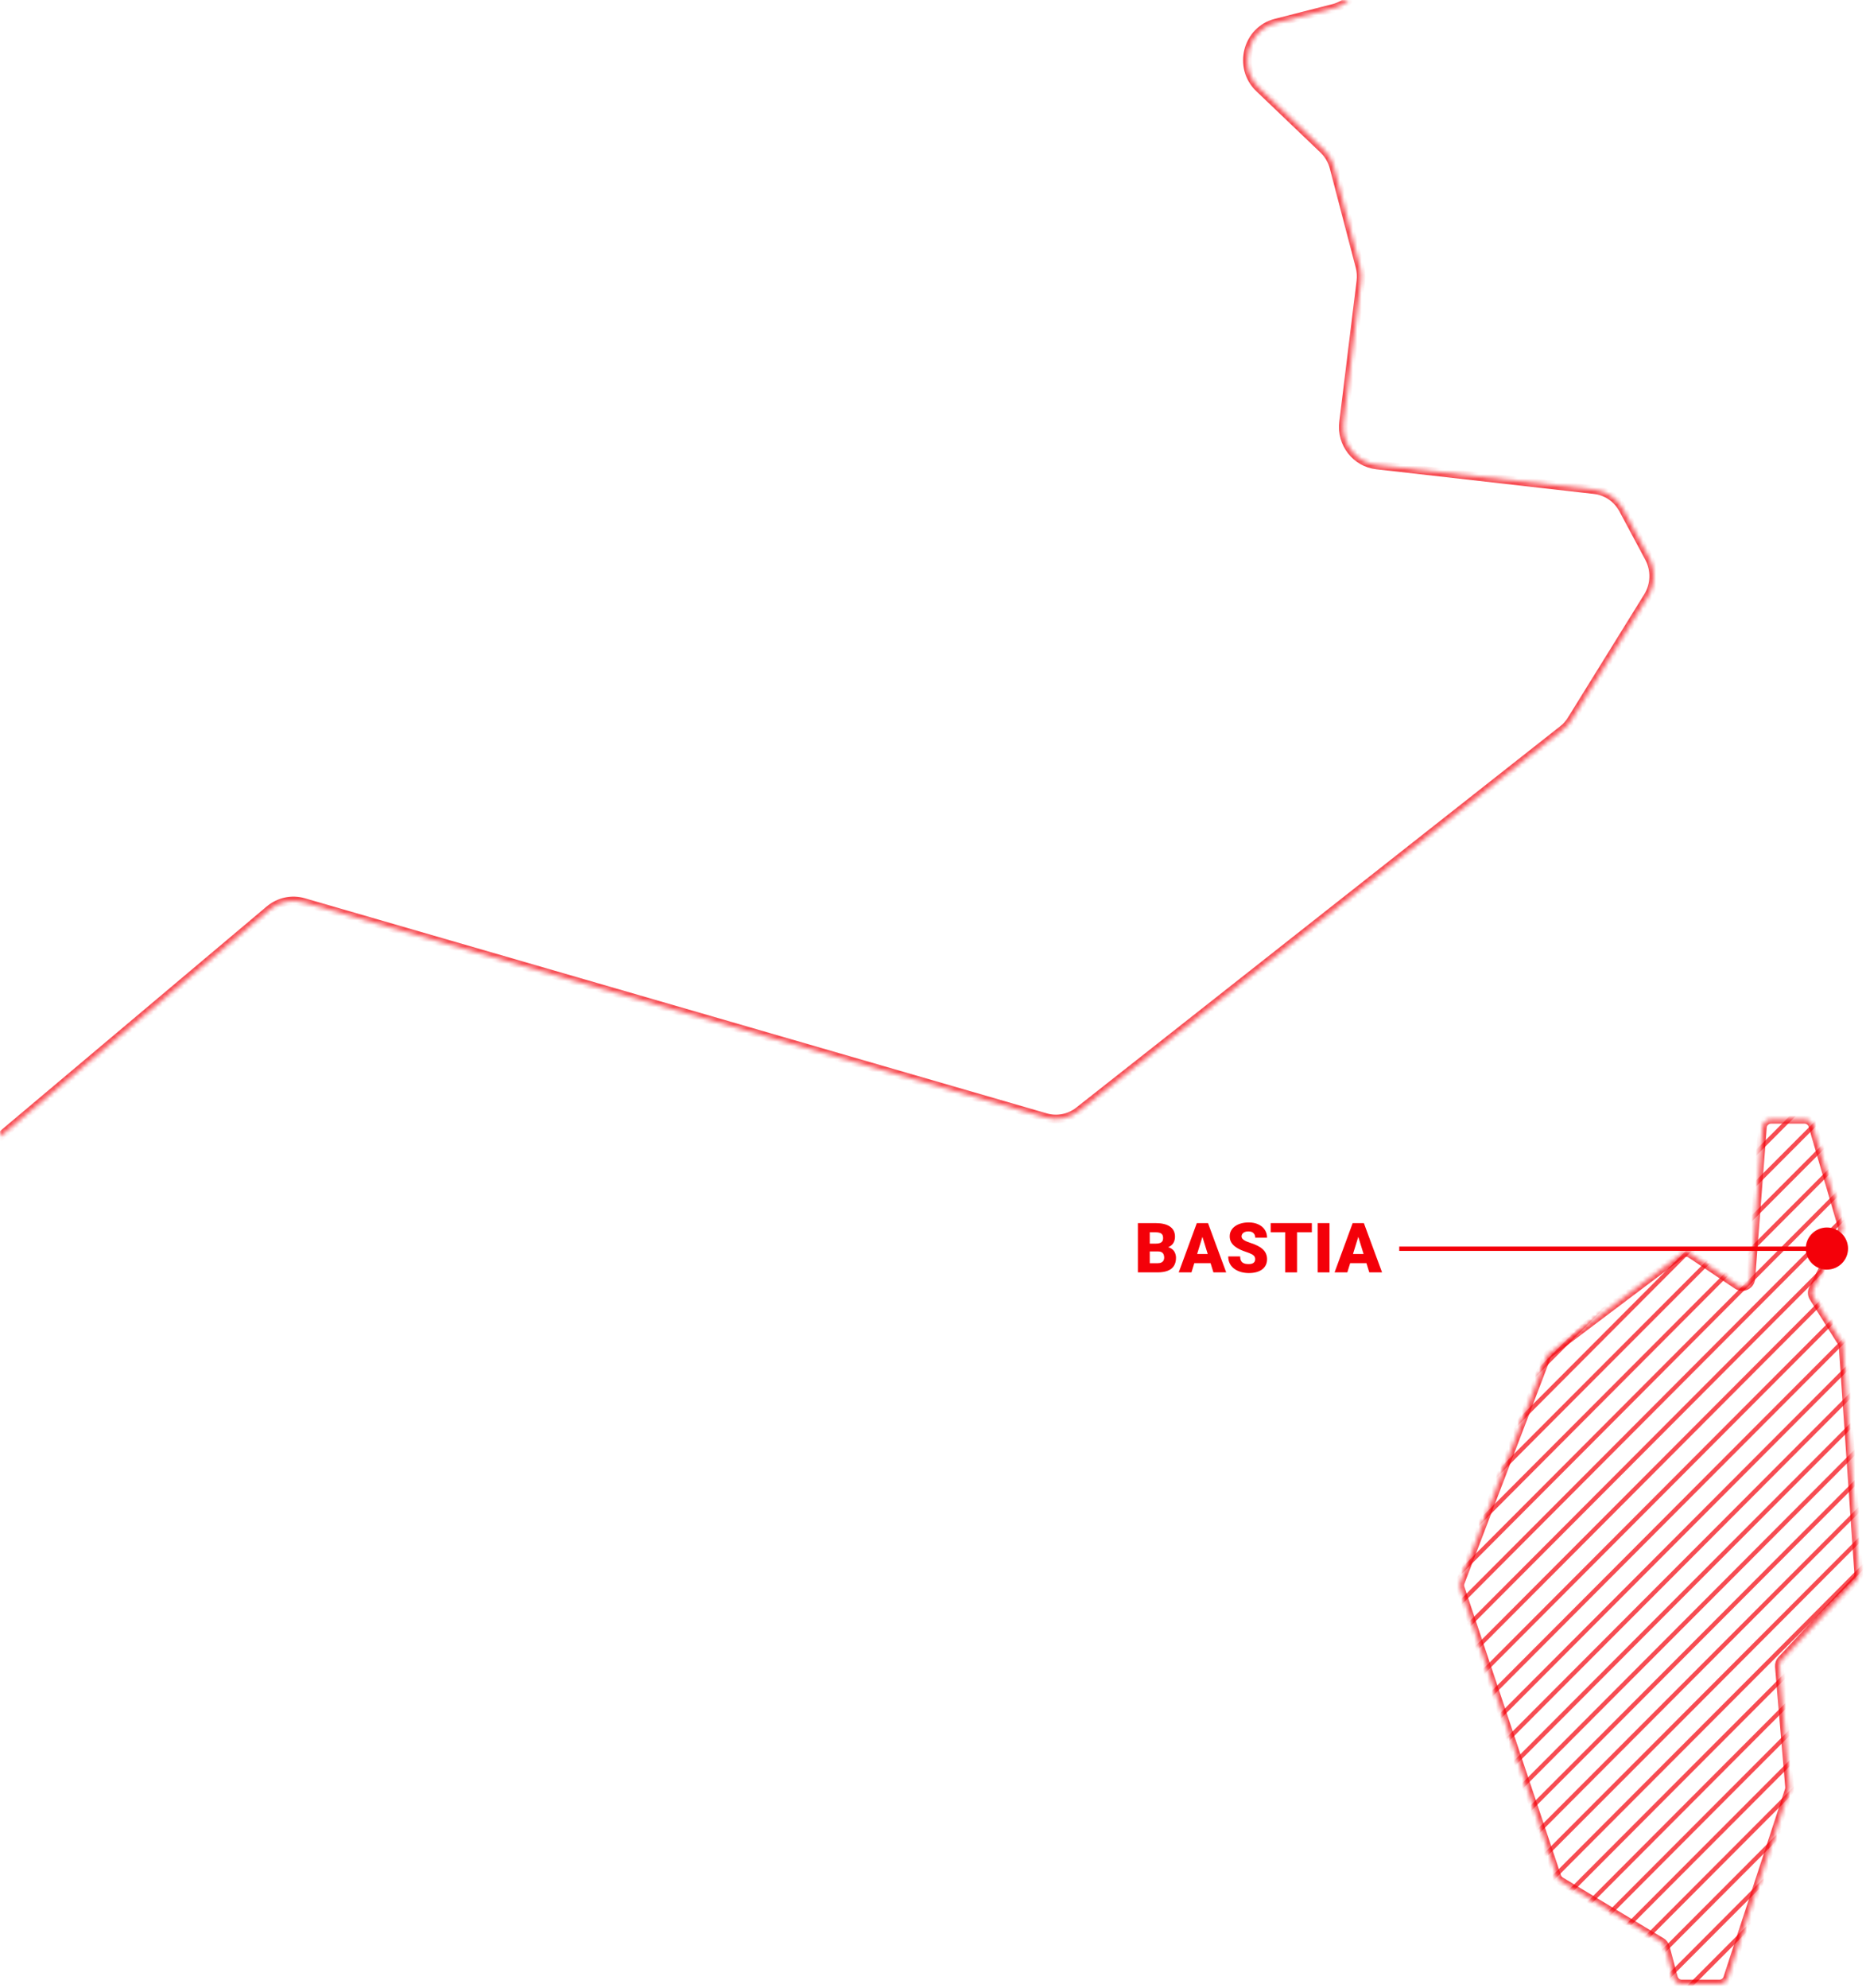 <svg width="431" height="459" viewBox="0 0 431 459" fill="none" xmlns="http://www.w3.org/2000/svg">
<g clip-path="url(#clip0_161_3773)">
<mask id="mask0_161_3773" style="mask-type:alpha" maskUnits="userSpaceOnUse" x="337" y="258" width="93" height="200">
<path opacity="0.7" d="M409.068 258.395H416.794C417.683 258.395 418.465 258.982 418.714 259.835L425.46 282.981C425.601 283.464 425.555 283.982 425.331 284.432L418.795 297.558C418.484 298.182 418.521 298.923 418.892 299.514L425.411 309.879C425.587 310.158 425.691 310.477 425.714 310.806L429.312 363.201C429.35 363.754 429.157 364.298 428.779 364.703L411.515 383.194C411.129 383.607 410.936 384.165 410.984 384.728L413.336 412.483C413.359 412.75 413.327 413.019 413.244 413.274L399.051 456.622C398.782 457.444 398.015 458 397.15 458H388.444C387.537 458 386.744 457.39 386.511 456.513L384.652 449.512C384.519 449.011 384.196 448.581 383.751 448.313L360.457 434.279C360.05 434.034 359.743 433.652 359.592 433.201L337.282 366.602C337.135 366.162 337.145 365.685 337.311 365.252L357.159 313.314C357.293 312.963 357.524 312.656 357.824 312.43L388.233 289.53C388.912 289.018 389.842 288.993 390.549 289.466L401.293 296.659C402.565 297.51 404.283 296.675 404.4 295.149L407.074 260.242C407.154 259.2 408.023 258.395 409.068 258.395Z" fill="#D9D9D9"/>
</mask>
<g mask="url(#mask0_161_3773)">
<rect width="1" height="238.65" transform="matrix(0.706 0.708 -0.706 0.708 401.931 240.772)" fill="#F40009"/>
<rect width="1" height="238.65" transform="matrix(0.706 0.708 -0.706 0.708 405.46 244.314)" fill="#F40009"/>
<rect width="1" height="238.65" transform="matrix(0.706 0.708 -0.706 0.708 408.989 247.857)" fill="#F40009"/>
<rect width="1" height="238.65" transform="matrix(0.706 0.708 -0.706 0.708 412.518 251.399)" fill="#F40009"/>
<rect width="1" height="238.65" transform="matrix(0.706 0.708 -0.706 0.708 416.047 254.941)" fill="#F40009"/>
<rect width="1" height="238.65" transform="matrix(0.706 0.708 -0.706 0.708 419.576 258.483)" fill="#F40009"/>
<rect width="1" height="238.65" transform="matrix(0.706 0.708 -0.706 0.708 423.104 262.025)" fill="#F40009"/>
<rect width="1" height="238.65" transform="matrix(0.706 0.708 -0.706 0.708 426.633 265.568)" fill="#F40009"/>
<rect width="1" height="238.65" transform="matrix(0.706 0.708 -0.706 0.708 430.162 269.11)" fill="#F40009"/>
<rect width="1" height="238.65" transform="matrix(0.706 0.708 -0.706 0.708 433.691 272.652)" fill="#F40009"/>
<rect width="1" height="238.65" transform="matrix(0.706 0.708 -0.706 0.708 437.22 276.194)" fill="#F40009"/>
<rect width="1" height="238.65" transform="matrix(0.706 0.708 -0.706 0.708 440.749 279.736)" fill="#F40009"/>
<rect width="1" height="238.65" transform="matrix(0.706 0.708 -0.706 0.708 444.278 283.278)" fill="#F40009"/>
<rect width="1" height="238.65" transform="matrix(0.706 0.708 -0.706 0.708 447.807 286.821)" fill="#F40009"/>
<rect width="1" height="238.65" transform="matrix(0.706 0.708 -0.706 0.708 451.335 290.363)" fill="#F40009"/>
<rect width="1" height="238.65" transform="matrix(0.706 0.708 -0.706 0.708 454.864 293.905)" fill="#F40009"/>
<rect width="1" height="238.65" transform="matrix(0.706 0.708 -0.706 0.708 458.393 297.447)" fill="#F40009"/>
<rect width="1" height="238.65" transform="matrix(0.706 0.708 -0.706 0.708 461.922 300.989)" fill="#F40009"/>
<rect width="1" height="238.65" transform="matrix(0.706 0.708 -0.706 0.708 465.451 304.531)" fill="#F40009"/>
<rect width="1" height="238.65" transform="matrix(0.706 0.708 -0.706 0.708 468.979 308.074)" fill="#F40009"/>
<rect width="1" height="238.65" transform="matrix(0.706 0.708 -0.706 0.708 472.509 311.616)" fill="#F40009"/>
<rect width="1" height="238.65" transform="matrix(0.706 0.708 -0.706 0.708 476.038 315.158)" fill="#F40009"/>
<rect width="1" height="238.65" transform="matrix(0.706 0.708 -0.706 0.708 479.566 318.7)" fill="#F40009"/>
<rect width="1" height="238.65" transform="matrix(0.706 0.708 -0.706 0.708 483.095 322.242)" fill="#F40009"/>
<rect width="1" height="238.65" transform="matrix(0.706 0.708 -0.706 0.708 486.624 325.785)" fill="#F40009"/>
<rect width="1" height="238.65" transform="matrix(0.706 0.708 -0.706 0.708 490.153 329.327)" fill="#F40009"/>
<rect width="1" height="238.65" transform="matrix(0.706 0.708 -0.706 0.708 493.682 332.869)" fill="#F40009"/>
<rect width="1" height="238.65" transform="matrix(0.706 0.708 -0.706 0.708 497.211 336.411)" fill="#F40009"/>
<rect width="1" height="238.65" transform="matrix(0.706 0.708 -0.706 0.708 500.74 339.953)" fill="#F40009"/>
<rect width="1" height="238.65" transform="matrix(0.706 0.708 -0.706 0.708 504.269 343.496)" fill="#F40009"/>
</g>
<g opacity="0.7">
<mask id="path-32-inside-1_161_3773" fill="white">
<path d="M-78.535 -686.774L-141.65 -665.327C-145.258 -664.096 -147.659 -660.624 -147.578 -656.742L-146.076 -589.666C-145.995 -586.29 -147.819 -583.16 -150.783 -581.615L-254.255 -527.375C-260.572 -524.067 -260.518 -514.854 -254.161 -511.614L-246.677 -507.8C-240.186 -504.492 -240.32 -495.02 -246.892 -491.889L-280.931 -475.705C-282.647 -474.884 -284.565 -474.666 -286.416 -475.076L-352.281 -489.456C-355.567 -490.181 -358.155 -492.764 -358.906 -496.113L-366.698 -530.546C-367.61 -534.551 -371.111 -537.395 -375.148 -537.395H-404.64C-410.327 -537.395 -414.471 -531.913 -413.022 -526.309L-383.409 -411.622C-381.974 -406.086 -386.025 -400.646 -391.644 -400.537L-480.135 -399.006C-482.991 -398.951 -485.674 -400.345 -487.337 -402.71L-507.776 -431.881C-509.815 -434.792 -513.382 -436.159 -516.802 -435.353L-639.305 -406.168C-643.664 -405.13 -646.534 -400.865 -645.917 -396.34L-637.065 -331.684C-636.663 -328.758 -634.852 -326.23 -632.25 -324.945L-445.009 -232.936C-441.388 -231.159 -439.444 -227.072 -440.315 -223.067L-445.224 -200.526C-445.653 -198.585 -445.412 -196.548 -444.567 -194.757L-419.42 -141.775L-378.098 -52.295C-377.428 -50.846 -377.16 -49.233 -377.321 -47.633L-401.502 191.841C-401.676 193.563 -402.347 195.19 -403.42 196.53L-427.346 226.329C-430.632 230.43 -429.666 236.54 -425.281 239.383L-324.237 304.764C-323.017 305.557 -321.622 306.022 -320.187 306.117L-228.571 312.556C-223.85 312.884 -219.733 309.289 -219.344 304.477V304.258C-218.821 298.121 -212.464 294.375 -206.992 297L-96.962 349.873C-95.541 350.557 -93.972 350.83 -92.402 350.666L-15.5 342.833C-10.618 342.341 -7.117 337.817 -7.774 332.855L-14.748 280.255C-15.151 277.234 -13.984 274.213 -11.677 272.258L62.261 210.008C64.461 208.162 67.412 207.52 70.147 208.326L241.522 257.987C244.164 258.753 247.021 258.192 249.194 256.484L360.967 168.453C361.772 167.824 362.456 167.058 362.992 166.184L380.628 137.724C382.305 135.017 382.412 131.586 380.91 128.77L374.928 117.589C373.574 115.06 371.093 113.351 368.276 113.037L317.982 107.337C313.181 106.79 309.734 102.347 310.338 97.467L314.334 64.907C314.469 63.772 314.401 62.638 314.106 61.531L308.125 38.662C307.709 37.062 306.864 35.627 305.684 34.492L290.864 20.331C285.861 15.547 288.034 7.017 294.686 5.322L307.977 1.932C311.84 0.948 314.549 -2.579 314.549 -6.639V-25.38C314.549 -27.403 313.865 -29.371 312.618 -30.943L288.624 -61.153C286.21 -64.187 286.049 -68.493 288.222 -71.719L300.909 -90.528C302.774 -93.303 302.948 -96.912 301.338 -99.837L274.488 -148.814C272.235 -152.929 267.192 -154.515 263.048 -152.409L255.216 -148.418C247.423 -144.44 239.39 -153.366 243.95 -160.939L308.299 -267.875C308.929 -268.927 309.774 -269.83 310.78 -270.54L334.385 -287.08C336.37 -288.475 337.698 -290.635 338.046 -293.054L361.061 -450.567C361.705 -454.982 359.022 -459.178 354.811 -460.381L159.979 -515.633C159.523 -515.77 159.067 -515.934 158.638 -516.139L54.697 -565.581C53.852 -565.977 53.088 -566.511 52.417 -567.167L-69.844 -684.819C-72.164 -687.061 -75.504 -687.813 -78.535 -686.774Z"/>
<path d="M409.069 258.395H416.794C417.683 258.395 418.465 258.982 418.714 259.835L425.461 282.981C425.601 283.464 425.555 283.982 425.331 284.432L418.795 297.558C418.484 298.182 418.521 298.923 418.892 299.514L425.411 309.879C425.587 310.158 425.691 310.477 425.714 310.807L429.313 363.201C429.351 363.754 429.157 364.298 428.779 364.703L411.515 383.194C411.129 383.607 410.936 384.165 410.984 384.728L413.336 412.483C413.359 412.75 413.327 413.019 413.244 413.274L399.051 456.622C398.782 457.444 398.015 458 397.15 458H388.444C387.537 458 386.744 457.39 386.511 456.513L384.652 449.513C384.519 449.011 384.196 448.581 383.751 448.313L360.457 434.279C360.05 434.034 359.744 433.652 359.593 433.201L337.282 366.602C337.135 366.162 337.145 365.685 337.311 365.253L357.159 313.314C357.293 312.963 357.524 312.657 357.824 312.43L388.233 289.53C388.913 289.019 389.842 288.993 390.549 289.466L401.294 296.659C402.565 297.51 404.283 296.675 404.4 295.149L407.074 260.242C407.154 259.2 408.023 258.395 409.069 258.395Z"/>
</mask>
<path d="M-78.535 -686.774L-141.65 -665.327C-145.258 -664.096 -147.659 -660.624 -147.578 -656.742L-146.076 -589.666C-145.995 -586.29 -147.819 -583.16 -150.783 -581.615L-254.255 -527.375C-260.572 -524.067 -260.518 -514.854 -254.161 -511.614L-246.677 -507.8C-240.186 -504.492 -240.32 -495.02 -246.892 -491.889L-280.931 -475.705C-282.647 -474.884 -284.565 -474.666 -286.416 -475.076L-352.281 -489.456C-355.567 -490.181 -358.155 -492.764 -358.906 -496.113L-366.698 -530.546C-367.61 -534.551 -371.111 -537.395 -375.148 -537.395H-404.64C-410.327 -537.395 -414.471 -531.913 -413.022 -526.309L-383.409 -411.622C-381.974 -406.086 -386.025 -400.646 -391.644 -400.537L-480.135 -399.006C-482.991 -398.951 -485.674 -400.345 -487.337 -402.71L-507.776 -431.881C-509.815 -434.792 -513.382 -436.159 -516.802 -435.353L-639.305 -406.168C-643.664 -405.13 -646.534 -400.865 -645.917 -396.34L-637.065 -331.684C-636.663 -328.758 -634.852 -326.23 -632.25 -324.945L-445.009 -232.936C-441.388 -231.159 -439.444 -227.072 -440.315 -223.067L-445.224 -200.526C-445.653 -198.585 -445.412 -196.548 -444.567 -194.757L-419.42 -141.775L-378.098 -52.295C-377.428 -50.846 -377.16 -49.233 -377.321 -47.633L-401.502 191.841C-401.676 193.563 -402.347 195.19 -403.42 196.53L-427.346 226.329C-430.632 230.43 -429.666 236.54 -425.281 239.383L-324.237 304.764C-323.017 305.557 -321.622 306.022 -320.187 306.117L-228.571 312.556C-223.85 312.884 -219.733 309.289 -219.344 304.477V304.258C-218.821 298.121 -212.464 294.375 -206.992 297L-96.962 349.873C-95.541 350.557 -93.972 350.83 -92.402 350.666L-15.5 342.833C-10.618 342.341 -7.117 337.817 -7.774 332.855L-14.748 280.255C-15.151 277.234 -13.984 274.213 -11.677 272.258L62.261 210.008C64.461 208.162 67.412 207.52 70.147 208.326L241.522 257.987C244.164 258.753 247.021 258.192 249.194 256.484L360.967 168.453C361.772 167.824 362.456 167.058 362.992 166.184L380.628 137.724C382.305 135.017 382.412 131.586 380.91 128.77L374.928 117.589C373.574 115.06 371.093 113.351 368.276 113.037L317.982 107.337C313.181 106.79 309.734 102.347 310.338 97.467L314.334 64.907C314.469 63.772 314.401 62.638 314.106 61.531L308.125 38.662C307.709 37.062 306.864 35.627 305.684 34.492L290.864 20.331C285.861 15.547 288.034 7.017 294.686 5.322L307.977 1.932C311.84 0.948 314.549 -2.579 314.549 -6.639V-25.38C314.549 -27.403 313.865 -29.371 312.618 -30.943L288.624 -61.153C286.21 -64.187 286.049 -68.493 288.222 -71.719L300.909 -90.528C302.774 -93.303 302.948 -96.912 301.338 -99.837L274.488 -148.814C272.235 -152.929 267.192 -154.515 263.048 -152.409L255.216 -148.418C247.423 -144.44 239.39 -153.366 243.95 -160.939L308.299 -267.875C308.929 -268.927 309.774 -269.83 310.78 -270.54L334.385 -287.08C336.37 -288.475 337.698 -290.635 338.046 -293.054L361.061 -450.567C361.705 -454.982 359.022 -459.178 354.811 -460.381L159.979 -515.633C159.523 -515.77 159.067 -515.934 158.638 -516.139L54.697 -565.581C53.852 -565.977 53.088 -566.511 52.417 -567.167L-69.844 -684.819C-72.164 -687.061 -75.504 -687.813 -78.535 -686.774Z" stroke="#F40009" stroke-width="2" mask="url(#path-32-inside-1_161_3773)"/>
<path d="M409.069 258.395H416.794C417.683 258.395 418.465 258.982 418.714 259.835L425.461 282.981C425.601 283.464 425.555 283.982 425.331 284.432L418.795 297.558C418.484 298.182 418.521 298.923 418.892 299.514L425.411 309.879C425.587 310.158 425.691 310.477 425.714 310.807L429.313 363.201C429.351 363.754 429.157 364.298 428.779 364.703L411.515 383.194C411.129 383.607 410.936 384.165 410.984 384.728L413.336 412.483C413.359 412.75 413.327 413.019 413.244 413.274L399.051 456.622C398.782 457.444 398.015 458 397.15 458H388.444C387.537 458 386.744 457.39 386.511 456.513L384.652 449.513C384.519 449.011 384.196 448.581 383.751 448.313L360.457 434.279C360.05 434.034 359.744 433.652 359.593 433.201L337.282 366.602C337.135 366.162 337.145 365.685 337.311 365.253L357.159 313.314C357.293 312.963 357.524 312.657 357.824 312.43L388.233 289.53C388.913 289.019 389.842 288.993 390.549 289.466L401.294 296.659C402.565 297.51 404.283 296.675 404.4 295.149L407.074 260.242C407.154 259.2 408.023 258.395 409.069 258.395Z" stroke="#F40009" stroke-width="2" mask="url(#path-32-inside-1_161_3773)"/>
</g>
<path d="M267.465 288.893H264.535L264.52 287.096H266.895C267.322 287.096 267.663 287.049 267.918 286.955C268.173 286.856 268.358 286.713 268.473 286.526C268.592 286.338 268.652 286.104 268.652 285.822C268.652 285.5 268.592 285.239 268.473 285.041C268.353 284.843 268.163 284.7 267.902 284.612C267.647 284.518 267.316 284.471 266.91 284.471H265.566V293.729H262.824V282.354H266.91C267.613 282.354 268.241 282.419 268.793 282.549C269.345 282.674 269.814 282.867 270.199 283.127C270.59 283.388 270.887 283.716 271.09 284.112C271.293 284.502 271.395 284.963 271.395 285.494C271.395 285.958 271.296 286.393 271.098 286.799C270.9 287.205 270.569 287.536 270.105 287.791C269.647 288.041 269.02 288.171 268.223 288.182L267.465 288.893ZM267.355 293.729H263.871L264.809 291.619H267.355C267.73 291.619 268.03 291.562 268.254 291.447C268.483 291.328 268.647 291.171 268.746 290.979C268.85 290.781 268.902 290.562 268.902 290.322C268.902 290.031 268.853 289.778 268.754 289.565C268.66 289.351 268.509 289.187 268.301 289.072C268.092 288.953 267.814 288.893 267.465 288.893H265.16L265.176 287.096H267.934L268.574 287.815C269.335 287.783 269.936 287.89 270.379 288.135C270.827 288.38 271.147 288.703 271.34 289.104C271.533 289.505 271.629 289.924 271.629 290.362C271.629 291.106 271.467 291.729 271.145 292.229C270.827 292.729 270.35 293.104 269.715 293.354C269.079 293.604 268.293 293.729 267.355 293.729Z" fill="#F40009"/>
<path d="M277.973 284.744L275.199 293.729H272.254L276.434 282.354H278.301L277.973 284.744ZM280.27 293.729L277.488 284.744L277.129 282.354H279.02L283.223 293.729H280.27ZM280.16 289.487V291.604H274.324V289.487H280.16Z" fill="#F40009"/>
<path d="M289.918 290.705C289.918 290.528 289.892 290.369 289.84 290.229C289.788 290.083 289.691 289.947 289.551 289.822C289.41 289.697 289.207 289.572 288.941 289.447C288.681 289.317 288.337 289.182 287.91 289.041C287.41 288.875 286.928 288.687 286.465 288.479C286.001 288.265 285.587 288.018 285.223 287.737C284.858 287.45 284.569 287.117 284.355 286.737C284.142 286.351 284.035 285.903 284.035 285.393C284.035 284.903 284.145 284.463 284.363 284.072C284.582 283.677 284.887 283.341 285.277 283.065C285.673 282.783 286.137 282.57 286.668 282.424C287.199 282.273 287.78 282.197 288.41 282.197C289.243 282.197 289.978 282.343 290.613 282.635C291.254 282.921 291.754 283.33 292.113 283.862C292.478 284.388 292.66 285.01 292.66 285.729H289.934C289.934 285.442 289.874 285.19 289.754 284.971C289.639 284.752 289.465 284.58 289.23 284.455C288.996 284.33 288.702 284.268 288.348 284.268C288.004 284.268 287.715 284.32 287.48 284.424C287.246 284.528 287.069 284.669 286.949 284.846C286.829 285.018 286.77 285.208 286.77 285.416C286.77 285.588 286.816 285.744 286.91 285.885C287.009 286.02 287.147 286.148 287.324 286.268C287.507 286.388 287.725 286.502 287.98 286.612C288.241 286.721 288.533 286.828 288.855 286.932C289.46 287.125 289.996 287.341 290.465 287.58C290.939 287.815 291.337 288.083 291.66 288.385C291.988 288.682 292.236 289.02 292.402 289.401C292.574 289.781 292.66 290.21 292.66 290.69C292.66 291.2 292.561 291.653 292.363 292.049C292.165 292.445 291.882 292.781 291.512 293.057C291.142 293.328 290.699 293.533 290.184 293.674C289.668 293.815 289.092 293.885 288.457 293.885C287.874 293.885 287.298 293.812 286.73 293.666C286.168 293.515 285.658 293.286 285.199 292.979C284.741 292.666 284.374 292.268 284.098 291.783C283.827 291.294 283.691 290.713 283.691 290.041H286.441C286.441 290.375 286.486 290.656 286.574 290.885C286.663 291.114 286.793 291.299 286.965 291.44C287.137 291.575 287.348 291.674 287.598 291.737C287.848 291.794 288.134 291.822 288.457 291.822C288.806 291.822 289.087 291.773 289.301 291.674C289.514 291.57 289.671 291.434 289.77 291.268C289.868 291.096 289.918 290.908 289.918 290.705Z" fill="#F40009"/>
<path d="M299.582 282.354V293.729H296.84V282.354H299.582ZM303.004 282.354V284.471H293.496V282.354H303.004Z" fill="#F40009"/>
<path d="M307.082 282.354V293.729H304.348V282.354H307.082Z" fill="#F40009"/>
<path d="M313.973 284.744L311.199 293.729H308.254L312.434 282.354H314.301L313.973 284.744ZM316.27 293.729L313.488 284.744L313.129 282.354H315.02L319.223 293.729H316.27ZM316.16 289.487V291.604H310.324V289.487H316.16Z" fill="#F40009"/>
<path d="M323.191 288.769V287.769H423.191V288.769H323.191Z" fill="#F40009"/>
<path d="M421.97 293.092C419.284 293.092 417.088 290.915 417.088 288.229C417.088 285.543 419.284 283.365 421.97 283.365C424.656 283.365 426.852 285.543 426.852 288.229C426.852 290.915 424.656 293.092 421.97 293.092Z" fill="#F40009"/>
</g>
<defs>
<clipPath id="clip0_161_3773">
<rect width="431" height="459" fill="white"/>
</clipPath>
</defs>
</svg>
